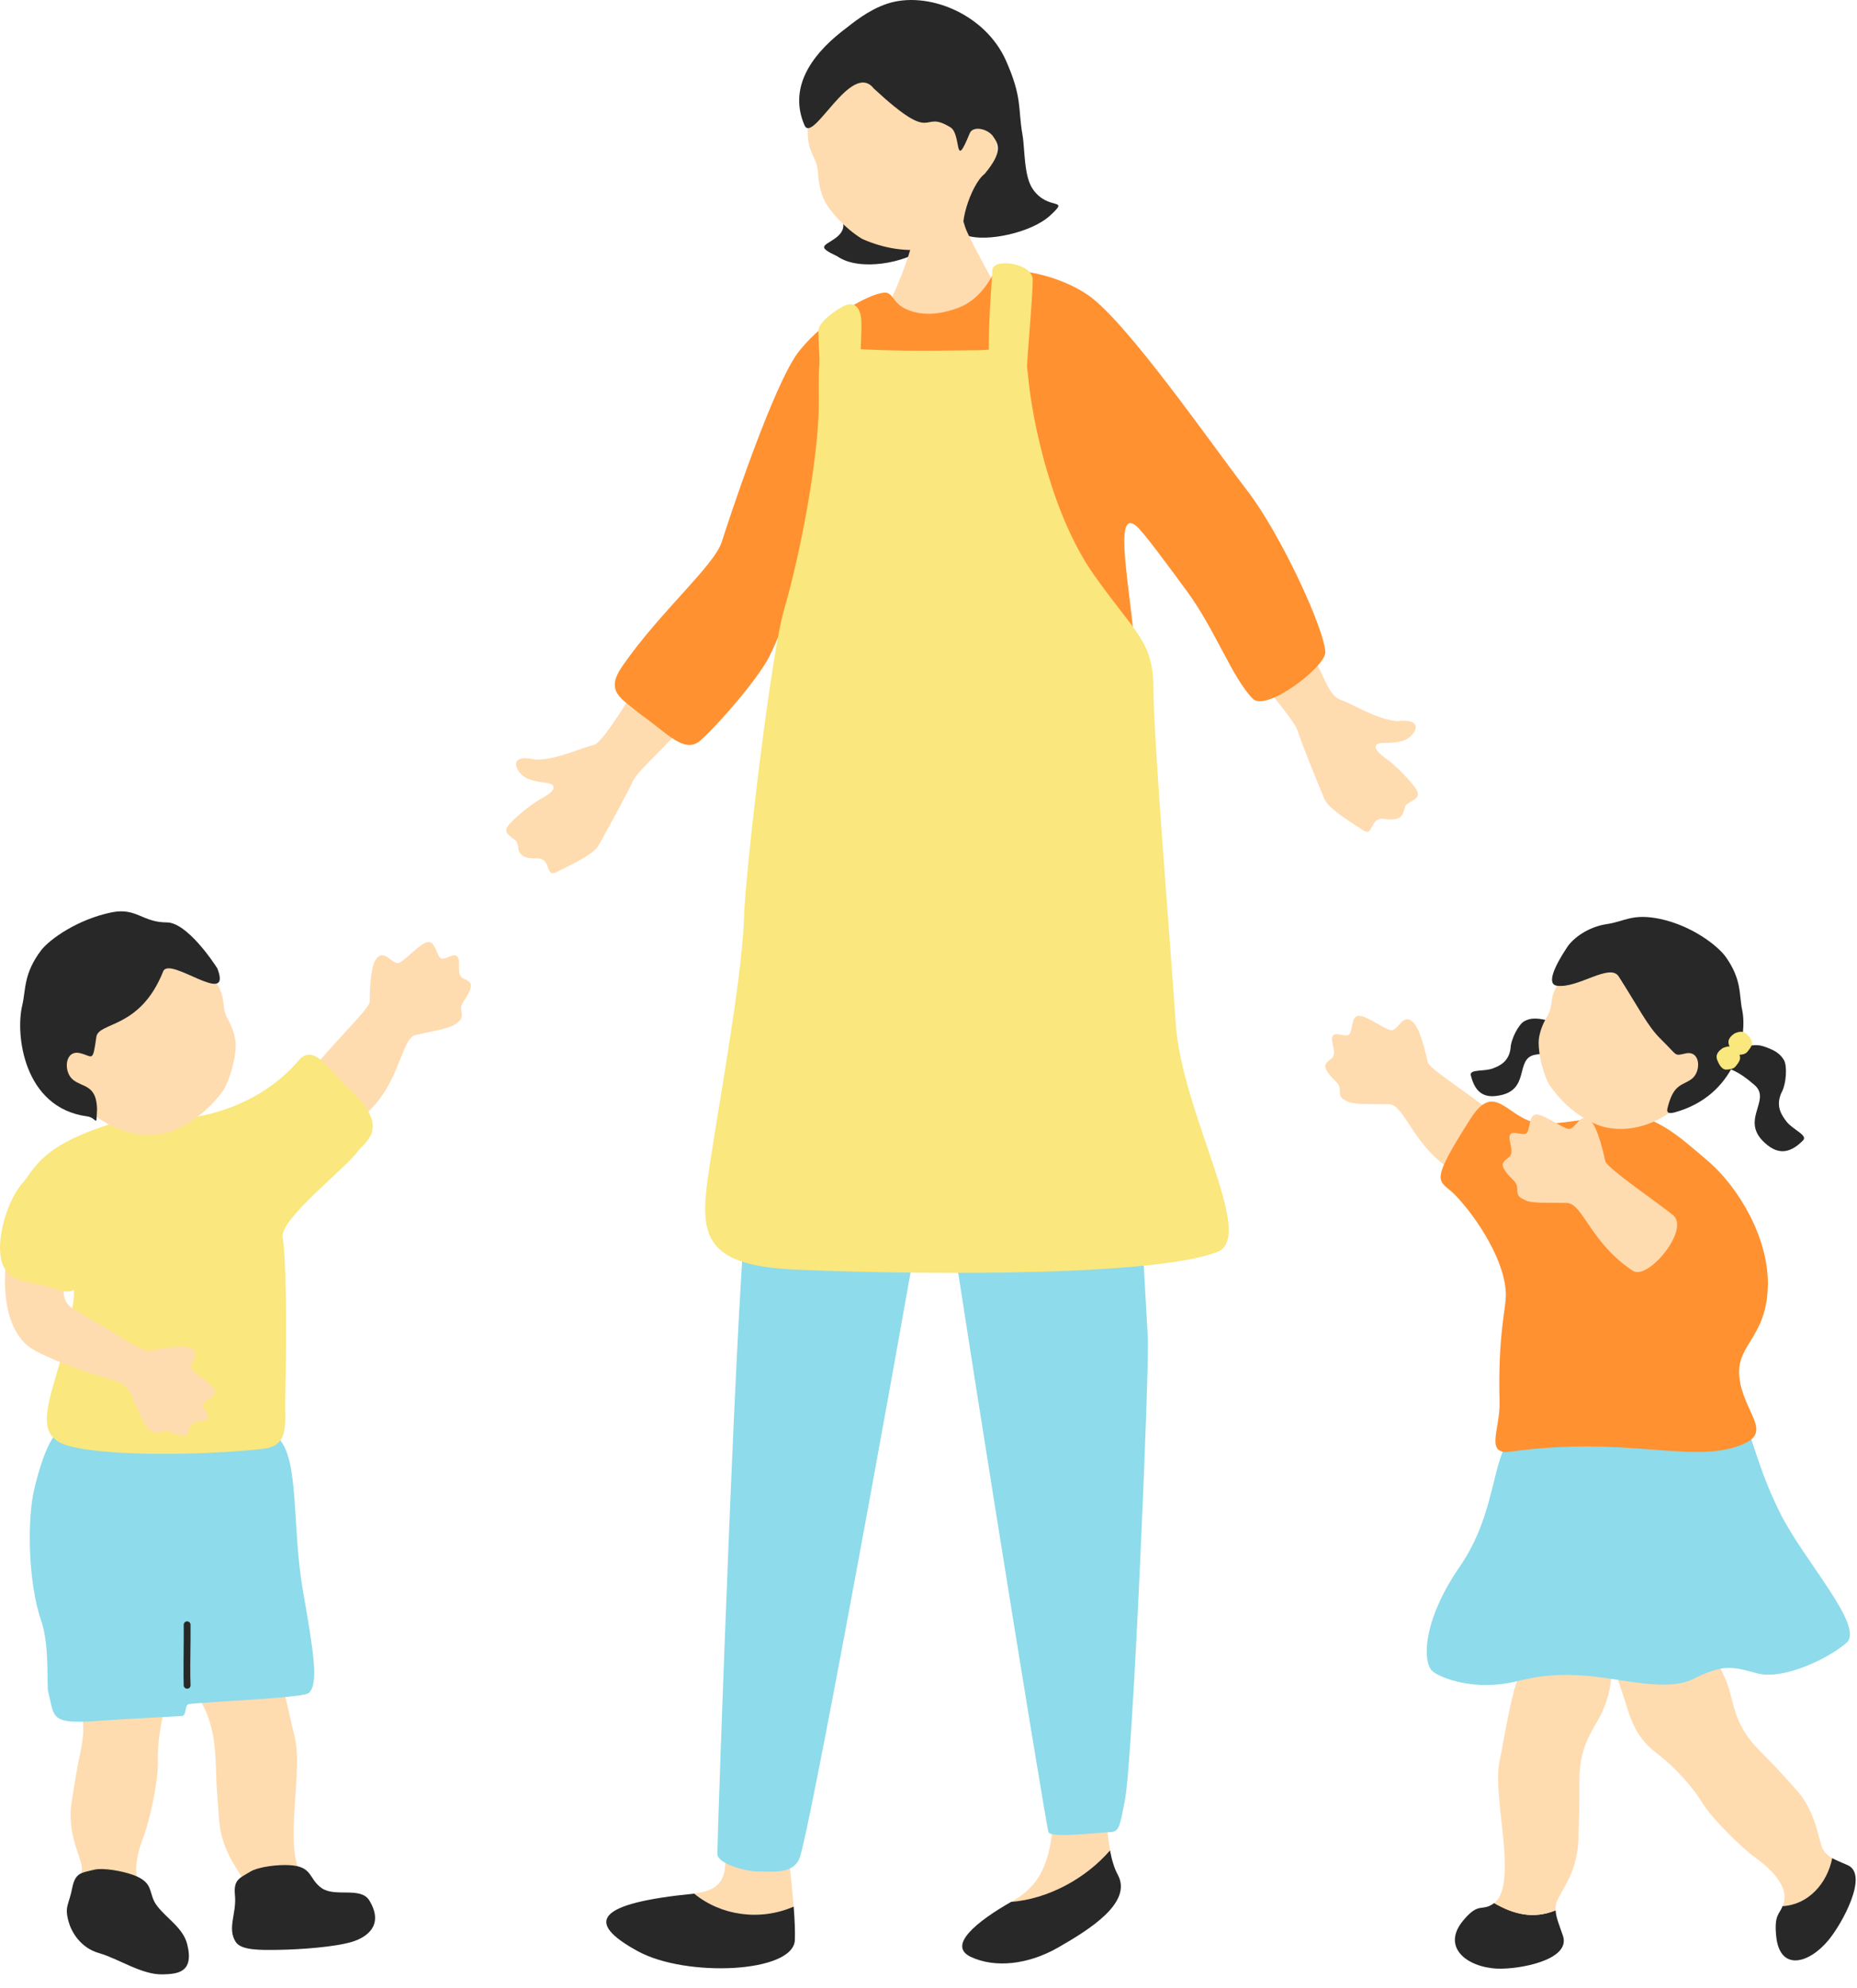 <svg width="128" height="137" viewBox="0 0 128 137" fill="none" xmlns="http://www.w3.org/2000/svg">
<path d="M21.659 73.651C22.145 72.72 25.48 69.531 25.48 69.061C25.48 68.591 25.513 66.818 25.845 66.227C26.436 65.191 27.035 66.567 27.52 66.349C28.006 66.122 28.816 65.167 29.366 64.956C29.917 64.746 30.006 65.499 30.281 65.944C30.556 66.389 31.326 65.491 31.577 66.001C31.755 66.349 31.415 67.215 31.965 67.45C32.516 67.685 32.572 67.879 32.305 68.43C32.038 68.98 31.698 69.174 31.803 69.684C31.909 70.194 31.771 70.284 31.39 70.583C31.01 70.883 29.739 71.077 28.654 71.328C27.577 71.579 27.618 74.979 24.825 77.092C23.132 78.38 20.639 75.578 21.643 73.651H21.659Z" fill="#FFDBB0"/>
<path d="M5.434 129.547C5.621 129.199 5.702 128.859 5.596 128.446C5.353 127.515 4.625 126.09 4.949 124.122C5.272 122.155 5.2 122.438 5.556 120.698C5.912 118.949 5.734 117.945 5.175 116.366C4.617 114.796 4.544 113.201 5.159 111.444C5.774 109.695 6.778 109.347 8.713 108.934C10.648 108.521 10.851 110.327 11.466 112.545C11.887 113.962 12.227 115.209 11.636 116.86C11.045 118.512 10.842 120.35 10.883 121.305C10.94 122.795 10.243 125.693 9.911 126.535C9.547 127.45 9.029 129.174 9.75 130.081C9.887 130.251 10.009 130.364 10.114 130.445C8.6 131.328 6.697 130.842 5.434 129.547Z" fill="#FFDBB0"/>
<path d="M13.215 111.898C13.393 109.865 17.91 111.007 19.084 114.78C19.659 116.626 20.032 118.65 20.291 119.605C20.695 121.095 20.307 123.783 20.25 125.669C20.218 126.689 20.169 128.835 21.076 129.466C21.076 129.466 21.092 129.474 21.1 129.482C19.781 130.316 18.445 130.729 16.882 130.17C16.882 129.927 16.842 129.701 16.72 129.474C16.267 128.624 15.239 127.458 15.093 125.321C14.939 123.183 14.939 123.507 14.874 121.58C14.81 119.654 14.51 118.253 13.611 116.877C12.713 115.5 13.037 113.946 13.215 111.914V111.898Z" fill="#FFDBB0"/>
<path d="M19.918 128.543C19.198 128.502 17.837 128.64 17.247 128.996C16.51 129.442 16.089 129.539 16.194 130.607C16.324 131.862 15.643 132.882 16.243 133.83C16.615 134.421 17.91 134.405 19.287 134.38C20.671 134.356 23.076 134.194 24.29 133.822C25.181 133.546 26.525 132.753 25.464 130.988C24.873 130 23.108 130.777 22.177 130.13C21.246 129.482 21.586 128.624 19.918 128.543Z" fill="#282828"/>
<path d="M9.142 129.207C8.47 128.964 7.118 128.697 6.455 128.867C5.621 129.077 5.192 129.045 4.981 130.106C4.738 131.336 4.431 131.369 4.73 132.445C4.916 133.117 5.523 134.243 6.851 134.615C8.179 134.996 9.782 136.113 11.215 136.072C12.138 136.04 13.409 136.016 12.907 134.008C12.632 132.891 11.555 132.275 10.851 131.385C10.146 130.494 10.721 129.774 9.15 129.207H9.142Z" fill="#282828"/>
<path d="M19.19 99.097C18.008 98.369 17.4 98.401 14.834 98.191C12.348 97.988 10.381 98.175 7.588 98.191C5.151 98.191 3.783 96.75 2.366 102.611C1.872 104.635 1.913 109.023 2.844 111.711C3.435 113.419 3.208 116.196 3.321 116.601C3.791 118.382 3.362 118.868 6.981 118.585C8.608 118.463 11.029 118.358 12.502 118.269C12.931 118.245 12.664 117.476 13.053 117.435C15.271 117.225 20.898 117.006 21.278 116.682C21.999 116.067 21.586 113.679 20.882 109.647C20.105 105.194 20.655 100.595 19.181 99.106L19.19 99.097Z" fill="#8DDBEB"/>
<path d="M12.899 116.382C12.899 116.382 12.907 116.382 12.915 116.382C13.045 116.382 13.142 116.261 13.134 116.14C13.101 115.621 13.118 113.986 13.134 112.909C13.134 112.504 13.134 112.173 13.134 111.978C13.134 111.849 13.028 111.743 12.899 111.743C12.769 111.743 12.664 111.849 12.664 111.978C12.664 112.164 12.664 112.504 12.664 112.901C12.656 114.051 12.64 115.63 12.664 116.164C12.664 116.285 12.777 116.382 12.899 116.382Z" fill="#282828"/>
<path d="M4.431 92.677C5.013 89.9 5.515 88.678 4.592 88.143C3.143 87.301 1.338 86.208 1.192 84.954C0.998 83.221 0.852 82.622 1.686 81.391C2.666 79.95 3.572 78.833 7.126 77.627C9.515 76.817 11.166 77.262 12.211 77.157C13.393 77.044 17.603 76.566 20.598 73.077C21.651 71.846 22.72 73.821 23.999 74.979C27.091 77.797 25.108 78.679 24.573 79.456C23.893 80.436 19.246 84.063 19.481 85.277C19.692 86.362 19.805 91.39 19.659 96.167C19.595 98.126 20.032 99.648 18.113 99.858C12.883 100.425 4.681 100.352 3.759 99.154C2.455 98.094 3.904 95.211 4.431 92.685V92.677Z" fill="#FAE77D"/>
<path d="M6.681 76.987C8.495 78.299 10.535 78.485 11.944 77.91C13.36 77.335 14.502 76.372 15.409 75.125C16.056 73.951 16.291 72.453 16.243 71.878C16.194 71.352 16 70.769 15.716 70.267C15.053 69.085 15.975 68.729 14.008 66.584C13.409 65.936 10.219 63.127 6.333 64.479C2.916 65.669 2.892 74.234 6.681 76.987Z" fill="#FFDBB0"/>
<path d="M15.004 66.778C14.688 66.268 12.867 63.572 11.498 63.572C9.814 63.572 9.401 62.536 7.709 62.876C5.353 63.354 3.427 64.73 2.844 65.483C1.605 67.11 1.791 68.211 1.532 69.296C1.054 71.263 1.605 76.348 6.001 76.939C6.722 77.036 6.625 77.813 6.689 76.421C6.641 74.745 5.71 74.955 5.038 74.421C4.35 73.87 4.455 72.324 5.523 72.583C6.406 72.794 6.382 73.279 6.641 71.466C6.795 70.405 9.652 70.948 11.247 66.948C11.685 65.855 16.016 69.482 14.996 66.778H15.004Z" fill="#282828"/>
<path d="M8.948 92.548C9.766 93.001 10.098 93.155 10.502 93.066C10.907 92.977 12.454 92.694 13.028 92.88C14.032 93.204 12.94 93.973 13.223 94.361C13.506 94.742 14.478 95.276 14.761 95.713C15.036 96.159 14.405 96.361 14.065 96.685C13.725 97.009 14.648 97.511 14.251 97.818C13.984 98.029 13.166 97.891 13.069 98.418C12.964 98.936 12.81 99.017 12.276 98.887C11.749 98.757 11.523 98.498 11.094 98.677C10.665 98.863 10.567 98.757 10.235 98.482C9.912 98.207 9.507 97.13 9.102 96.24C8.689 95.349 8.203 95.252 7.377 94.977C7.353 94.969 4.511 94.191 2.439 93.098C-0.403 91.601 0.285 86.354 0.836 84.929C1.152 84.152 2.73 84.217 5.127 84.962C6.317 85.528 3.014 89.042 5.086 90.232C7.062 91.366 8.875 92.507 8.94 92.548H8.948Z" fill="#FFDBB0"/>
<path d="M2.398 80.954C1.16 81.238 -0.055 84.16 0.002 86.12C0.059 88.079 1.289 88.281 2.625 88.516C3.961 88.743 5.119 89.666 5.475 88.217C5.831 86.767 5.863 83.472 4.884 82.574C3.896 81.675 3.524 80.703 2.398 80.963V80.954Z" fill="#FAE77D"/>
<path d="M47.842 130.494C51.857 130.073 48.651 126.389 50.505 122.875C50.505 122.875 52.748 121.175 53.347 122.697C53.808 123.863 54.472 128.324 54.707 131.392C52.375 132.412 49.696 132.016 47.842 130.494Z" fill="#FFDBB0"/>
<path d="M47.817 130.502C47.817 130.502 47.834 130.502 47.842 130.502C49.696 132.024 52.375 132.413 54.707 131.401C54.78 132.356 54.812 133.174 54.788 133.716C54.667 135.983 47.299 136.283 43.996 134.493C40.207 132.437 41.187 131.166 47.817 130.51V130.502Z" fill="#282828"/>
<path d="M76.518 127.523C76.129 125.475 76.243 122.73 76.194 120.755C74.194 119.338 72.729 119.379 72.672 123.459C72.616 127.54 72.178 129.677 69.766 131.045C69.741 131.061 69.725 131.069 69.701 131.086C72.203 130.891 74.81 129.515 76.526 127.531L76.518 127.523Z" fill="#FFDBB0"/>
<path d="M76.518 127.523C74.802 129.507 72.195 130.883 69.693 131.077C67.305 132.438 65.281 134.097 66.916 134.866C68.568 135.644 70.851 135.417 72.939 134.219C75.028 133.02 78.088 131.15 77.052 129.215C76.801 128.754 76.631 128.171 76.51 127.523H76.518Z" fill="#282828"/>
<path d="M54.327 56.747C54.165 57.605 52.246 80.371 51.566 82.598C50.886 84.816 49.428 127.11 49.445 127.782C49.461 128.454 51.485 129.004 52.278 128.98C53.072 128.956 54.739 129.255 55.144 127.968C56.164 124.713 64.017 81.108 64.107 79.821C64.196 78.534 64.714 77.23 64.9 79.796C65.086 82.363 72.081 125.855 72.275 126.276C72.47 126.697 75.652 126.3 76.388 126.276C77.125 126.26 77.149 126.114 77.546 124.009C78.097 121.103 79.23 94.361 79.117 92.224C79.003 90.087 77.263 58.172 76.494 56.812C75.725 55.452 54.327 56.739 54.327 56.739V56.747Z" fill="#8DDBEB"/>
<path d="M47.858 49.048C46.376 51.104 44.004 53.007 43.623 53.833C43.251 54.666 42.053 56.828 41.284 58.221C40.968 58.787 40.094 59.249 38.337 60.115C37.56 60.496 38.029 59.136 37.009 59.16C35.293 59.2 35.94 58.237 35.528 57.921C34.807 57.379 34.588 57.249 35.479 56.423C36.37 55.606 37.033 55.185 37.519 54.917C38.005 54.65 38.636 54.084 37.624 53.946C36.62 53.816 36.078 53.679 35.706 53.072C35.333 52.464 35.697 52.06 36.888 52.351C38.345 52.392 40.094 51.517 40.911 51.347C41.729 51.177 44.474 46.174 45.494 44.724C46.514 43.275 49.339 46.983 47.85 49.04L47.858 49.048Z" fill="#FFDBB0"/>
<path d="M85.804 45.129C87.035 47.347 89.172 49.509 89.447 50.375C89.723 51.242 90.654 53.533 91.261 55.006C91.504 55.605 92.321 56.164 93.973 57.233C94.702 57.702 94.394 56.293 95.406 56.439C97.106 56.682 96.572 55.646 97.025 55.387C97.811 54.933 98.037 54.828 97.244 53.905C96.45 52.99 95.843 52.496 95.39 52.172C94.936 51.849 94.378 51.209 95.39 51.201C96.402 51.185 96.96 51.12 97.398 50.553C97.835 49.995 97.527 49.549 96.305 49.703C94.847 49.574 93.22 48.505 92.427 48.238C91.633 47.971 91.382 46.87 90.54 45.307C89.698 43.745 84.565 42.919 85.804 45.137V45.129Z" fill="#FFDBB0"/>
<path d="M57.719 17.667C59.241 18.736 62.439 18.105 63.686 17.109C66.341 14.988 60.253 14.024 59.492 12.818C58.933 11.935 58.253 12.486 57.711 14.129C57.541 14.639 58.86 15.514 57.541 16.445C56.796 16.971 56.27 16.987 57.719 17.667Z" fill="#282828"/>
<path d="M68.357 13.174C67.475 15.489 65.742 16.85 64.139 17.125C62.544 17.392 60.957 17.141 59.435 16.469C58.18 15.716 57.12 14.429 56.836 13.838C56.577 13.304 56.423 12.632 56.391 11.984C56.318 10.454 55.282 10.656 55.832 7.458C56.002 6.487 57.282 1.937 61.548 0.973C65.305 0.123 70.195 8.333 68.341 13.174H68.357Z" fill="#FFDBB0"/>
<path d="M60.253 6.13C58.698 4.066 56.035 9.976 55.452 8.632C54.205 5.742 56.391 3.394 58.285 1.969C58.723 1.637 59.808 0.706 61.135 0.261C63.88 -0.662 67.888 0.917 69.337 4.171C70.486 6.762 70.154 7.45 70.478 9.288C70.648 10.227 70.559 12.13 71.191 13.036C72.267 14.583 73.781 13.555 72.397 14.842C71.094 16.056 67.977 16.688 66.657 16.234C65.888 15.975 66.908 12.704 67.863 11.992C69.159 10.446 68.819 9.928 68.454 9.401C68.09 8.875 67.07 8.64 66.843 9.183C65.742 11.887 66.293 9.256 65.515 8.778C63.41 7.474 64.584 10.122 60.261 6.13H60.253Z" fill="#282828"/>
<path d="M65.993 13.87C65.839 13.886 63.839 14.218 63.645 14.21C63.596 14.558 62.868 16.777 62.738 17.222C62.099 19.448 60.633 22.339 60.455 22.565C62.86 24.403 69.24 24.743 70.567 22.776C70.146 22.598 66.77 16.469 66.527 15.651C66.349 15.052 66.017 14.105 65.993 13.87Z" fill="#FFDBB0"/>
<path d="M78.275 45.688C78.178 41.785 76.51 34.629 78.38 36.304C78.874 36.75 80.534 39.001 81.845 40.79C83.756 43.397 84.962 46.765 86.363 48.165C87.278 49.08 91.39 45.947 91.35 44.943C91.293 43.356 88.273 36.782 85.925 33.754C83.675 30.848 77.74 22.266 75.036 20.363C73.069 18.987 70.057 18.388 68.584 18.712C68.454 18.736 67.823 20.598 65.953 21.254C64.285 21.837 63.192 21.651 62.398 21.278C61.532 20.873 61.54 20.096 60.917 20.169C59.727 20.307 56.885 21.974 55.104 24.169C53.331 26.363 50.133 36.135 49.752 37.341C49.234 38.984 45.526 42.126 42.911 45.89C41.664 47.679 42.814 48.109 44.142 49.226C45.947 50.473 47.17 52.011 48.279 51.031C49.517 49.938 52.197 46.837 52.991 45.315C53.873 43.623 55.039 40.029 55.687 40.385C56.407 40.79 55.614 44.765 55.088 47.599C54.828 48.983 53.023 54.229 52.869 56.626C52.691 59.362 59.079 58.909 63.532 59.791C67.661 60.609 78.421 60.423 78.882 57.8C79.327 55.29 78.356 48.562 78.283 45.696L78.275 45.688Z" fill="#FF9130"/>
<path d="M58.172 23.999C62.058 24.274 65.758 24.136 67.361 24.136C69.636 24.136 70.608 23.068 70.875 26.006C71.142 28.945 72.478 35.503 75.425 39.648C78.364 43.794 79.505 44.206 79.505 47.55C79.505 50.894 80.752 66.082 81.036 70.478C81.44 76.761 86.646 85.254 83.893 86.29C78.898 88.168 60.463 87.763 54.715 87.496C48.967 87.229 48.303 85.375 48.7 81.902C49.105 78.428 51.145 67.847 51.282 63.297C51.38 59.953 53.145 45.105 54.035 42.053C55.242 37.908 56.44 31.358 56.44 27.747C56.44 24.136 56.302 23.869 58.18 24.007L58.172 23.999Z" fill="#FAE77D"/>
<path d="M56.407 22.8C56.415 24.007 56.529 24.59 56.513 26.209C56.504 27.124 56.804 27.116 57.8 27.059C58.796 27.002 59.241 27.059 59.265 25.909C59.281 24.768 59.411 22.695 59.37 22.096C59.338 21.497 59.079 20.631 58.132 21.108C57.533 21.408 56.407 22.234 56.407 22.8Z" fill="#FAE77D"/>
<path d="M68.406 18.623C68.406 17.748 71.183 18.129 71.183 19.27C71.183 20.412 70.867 23.796 70.802 25.067C70.737 26.338 70.405 26.063 69.401 26.006C68.867 25.974 68.219 26.184 68.163 24.436C68.098 22.395 68.406 18.825 68.406 18.631V18.623Z" fill="#FAE77D"/>
<path d="M76.567 56.205H70.551C70.009 56.205 69.636 56.083 69.393 55.84C69.102 55.533 69.078 55.096 69.094 54.796C69.11 54.334 69.094 52.068 69.086 50.246C69.086 49.202 69.07 48.271 69.07 47.785C69.07 47.688 69.15 47.607 69.248 47.607C69.345 47.607 69.426 47.688 69.426 47.785C69.426 48.271 69.426 49.202 69.442 50.246C69.458 52.165 69.466 54.343 69.45 54.812C69.434 55.193 69.499 55.444 69.653 55.597C69.823 55.767 70.114 55.857 70.551 55.857H76.567C76.664 55.857 76.745 55.938 76.745 56.035C76.745 56.132 76.664 56.213 76.567 56.213V56.205Z" fill="#FAE77D"/>
<path d="M77.263 55.476C77.165 55.476 77.085 55.395 77.085 55.298C77.085 55.152 77.085 54.812 77.085 54.359C77.093 52.748 77.117 49.744 77.085 48.894C77.085 48.797 77.157 48.708 77.255 48.708C77.344 48.708 77.441 48.78 77.441 48.877C77.481 49.744 77.457 52.748 77.441 54.367C77.441 54.82 77.441 55.16 77.441 55.306C77.441 55.403 77.36 55.484 77.263 55.484V55.476Z" fill="#FAE77D"/>
<path d="M54.95 56.229C54.237 56.229 53.493 56.213 53.169 56.197C53.072 56.197 52.991 56.107 52.991 56.01C52.991 55.913 53.072 55.824 53.177 55.832C53.825 55.856 55.525 55.881 56.237 55.832C56.909 55.784 57.144 55.549 57.144 54.909C57.144 53.484 57.144 48.74 57.12 47.72C57.12 47.623 57.201 47.534 57.298 47.534C57.403 47.534 57.484 47.615 57.484 47.712C57.508 48.708 57.508 53.08 57.508 54.909C57.508 55.743 57.12 56.14 56.261 56.197C55.938 56.221 55.444 56.229 54.942 56.229H54.95Z" fill="#FAE77D"/>
<path d="M103.089 76.947C102.425 76.137 98.507 73.692 98.418 73.231C98.32 72.769 97.932 71.045 97.479 70.535C96.693 69.644 96.386 71.118 95.859 70.996C95.333 70.875 94.353 70.106 93.77 70.017C93.188 69.928 93.26 70.681 93.074 71.174C92.896 71.668 91.965 70.948 91.819 71.49C91.722 71.863 92.224 72.648 91.738 72.988C91.253 73.328 91.237 73.53 91.601 74.016C91.973 74.51 92.346 74.615 92.346 75.142C92.346 75.668 92.499 75.725 92.937 75.935C93.366 76.145 94.661 76.081 95.762 76.105C96.871 76.129 97.527 79.465 100.685 80.971C102.603 81.886 104.474 78.631 103.097 76.947H103.089Z" fill="#FFDBB0"/>
<path d="M126.292 128.057C125.944 127.863 125.693 127.628 125.556 127.223C125.248 126.316 125.078 124.721 123.734 123.256C122.39 121.791 122.609 121.985 121.354 120.722C120.107 119.459 119.702 118.52 119.314 116.901C118.925 115.281 118.115 113.905 116.642 112.78C115.168 111.654 114.14 111.914 112.302 112.618C110.465 113.33 111.274 114.95 111.979 117.135C112.4 118.552 112.796 119.775 114.197 120.835C115.598 121.896 116.763 123.321 117.257 124.13C118.018 125.402 120.188 127.45 120.925 127.976C121.726 128.543 123.111 129.701 122.997 130.85C122.973 131.061 122.941 131.223 122.892 131.352C124.641 131.263 125.961 129.814 126.317 128.041L126.292 128.057Z" fill="#FFDBB0"/>
<path d="M126.292 128.057C125.944 129.822 124.625 131.279 122.868 131.368C122.657 131.943 122.277 131.951 122.431 133.449C122.674 135.854 124.649 135.376 126.025 133.724C126.989 132.567 128.818 129.207 127.369 128.551C126.956 128.365 126.592 128.227 126.292 128.065V128.057Z" fill="#282828"/>
<path d="M102.992 131.158C102.134 131.798 101.964 131.013 100.838 132.381C99.357 134.186 101.081 135.579 103.203 135.676C104.684 135.741 108.311 135.093 107.728 133.401C107.485 132.689 107.251 132.154 107.226 131.66C105.696 132.284 104.344 131.936 102.992 131.158Z" fill="#282828"/>
<path d="M111.015 113.647C110.748 111.623 105.405 112.602 104.384 116.416C103.891 118.286 103.599 120.318 103.381 121.273C103.041 122.779 103.542 125.443 103.672 127.321C103.745 128.341 103.883 130.478 103.008 131.142C103.008 131.142 102.992 131.15 102.984 131.159C104.336 131.936 105.68 132.284 107.218 131.66C107.21 131.418 107.242 131.191 107.348 130.956C107.761 130.09 108.74 128.884 108.797 126.746C108.854 124.609 108.87 124.925 108.862 123.006C108.845 121.087 109.218 120.107 110.06 118.699C110.902 117.282 111.274 115.671 111.007 113.647H111.015Z" fill="#FFDBB0"/>
<path d="M104.198 99.008C105.356 98.248 109.76 98.337 112.303 98.045C114.772 97.762 116.027 98.166 118.731 97.511C120.852 97.001 120.269 99.421 122.722 104.32C124.341 107.558 128.543 112.1 127.28 113.217C126.017 114.326 122.884 115.808 121.111 115.322C119.338 114.836 118.771 114.699 116.699 115.719C114.893 116.609 111.825 115.703 109.42 115.5C107.412 115.33 106.141 115.484 104.571 115.865C101.559 116.601 99.268 115.605 98.766 115.201C98.029 114.61 98.037 111.711 100.604 107.995C103.17 104.279 102.782 100.531 104.206 99L104.198 99.008Z" fill="#8DDBEB"/>
<path d="M108.627 72.721C108.408 72.316 108.101 71.49 107.785 71.15C107.469 70.81 107.129 70.429 106.635 70.316C105.866 70.138 105.461 70.162 105.056 70.389C104.692 70.591 104.142 71.579 104.117 72.283C103.98 73.198 103.348 73.457 102.919 73.627C102.312 73.87 101.284 73.668 101.381 74.105C101.689 75.4 102.393 75.627 103.146 75.53C105.591 75.23 104.336 72.939 105.834 72.688C107.331 72.437 107.445 72.648 108.619 72.713L108.627 72.721Z" fill="#282828"/>
<path d="M119.953 95.292C119.411 92.653 121.815 92.418 121.856 88.508C121.888 85.375 119.913 81.845 117.605 79.91C115.768 78.364 113.816 76.469 111.169 76.841C109.971 77.011 107.194 77.57 106.06 77.416C103.883 77.117 103.073 74.421 101.373 77.084C98.337 81.837 99.236 81.238 100.32 82.379C101.834 83.958 103.842 87.043 103.794 89.326C103.769 90.378 103.243 92.094 103.364 96.628C103.413 98.482 102.312 100.296 104.125 100.045C111.987 98.96 116.286 100.798 119.686 99.705C122.325 98.855 120.439 97.705 119.945 95.3L119.953 95.292Z" fill="#FF9130"/>
<path d="M114.99 76.745C113.233 77.935 111.299 78.048 109.971 77.465C108.651 76.882 107.59 75.935 106.765 74.721C106.182 73.587 106.004 72.162 106.068 71.62C106.133 71.118 106.328 70.575 106.619 70.106C107.283 68.997 106.417 68.64 108.343 66.665C108.926 66.066 112.035 63.499 115.687 64.9C118.893 66.131 118.658 74.251 114.99 76.753V76.745Z" fill="#FFDBB0"/>
<path d="M108.02 65.28C108.457 64.625 109.493 63.872 110.772 63.685C111.962 63.516 112.505 62.933 114.416 63.329C116.65 63.799 118.423 65.207 118.949 65.944C120.075 67.523 119.864 68.559 120.083 69.596C120.48 71.474 119.613 75.514 115.436 76.663C114.772 76.842 114.909 76.469 114.982 76.202C115.403 74.672 115.954 74.842 116.61 74.356C117.274 73.854 117.225 72.381 116.197 72.599C115.355 72.777 115.711 72.818 114.464 71.603C113.574 70.737 112.926 69.409 111.574 67.296C110.967 66.349 108.765 68.138 107.323 67.936C106.587 67.839 107.129 66.624 108.02 65.28Z" fill="#282828"/>
<path d="M118.326 73.223C118.755 72.972 119.508 72.373 119.994 72.235C120.479 72.089 121.006 71.935 121.532 72.105C122.35 72.373 122.706 72.624 122.965 73.061C123.192 73.449 123.151 74.688 122.771 75.352C122.382 76.283 122.827 76.874 123.127 77.279C123.548 77.846 124.633 78.234 124.285 78.59C123.273 79.627 122.495 79.44 121.84 78.93C119.735 77.279 122.188 75.854 120.933 74.777C119.686 73.7 119.459 73.838 118.326 73.231V73.223Z" fill="#282828"/>
<path d="M119.573 71.215C119.33 71.385 119.014 71.636 119.192 72.065C119.37 72.502 119.581 72.729 119.84 72.704C120.334 72.664 120.39 72.583 120.625 72.251C120.86 71.911 120.779 71.684 120.479 71.352C120.18 71.02 119.929 71.077 119.573 71.215Z" fill="#FAE77D"/>
<path d="M118.755 72.227C118.512 72.397 118.196 72.648 118.374 73.077C118.553 73.514 118.763 73.741 119.022 73.716C119.516 73.676 119.573 73.595 119.808 73.263C120.042 72.923 119.961 72.696 119.662 72.364C119.362 72.032 119.111 72.089 118.755 72.227Z" fill="#FAE77D"/>
<path d="M115.322 83.748C114.521 83.067 110.74 80.493 110.651 80.031C110.554 79.57 110.165 77.846 109.712 77.335C108.926 76.445 108.619 77.918 108.093 77.797C107.566 77.675 106.587 76.906 106.004 76.817C105.421 76.728 105.494 77.481 105.308 77.975C105.121 78.469 104.198 77.748 104.053 78.291C103.955 78.663 104.457 79.448 103.972 79.788C103.478 80.129 103.47 80.331 103.834 80.817C104.206 81.311 104.579 81.416 104.579 81.942C104.579 82.468 104.733 82.525 105.17 82.736C105.599 82.946 106.894 82.881 107.995 82.906C109.105 82.93 109.623 85.658 112.553 87.585C113.59 88.265 116.504 84.743 115.33 83.756L115.322 83.748Z" fill="#FFDBB0"/>
</svg>
